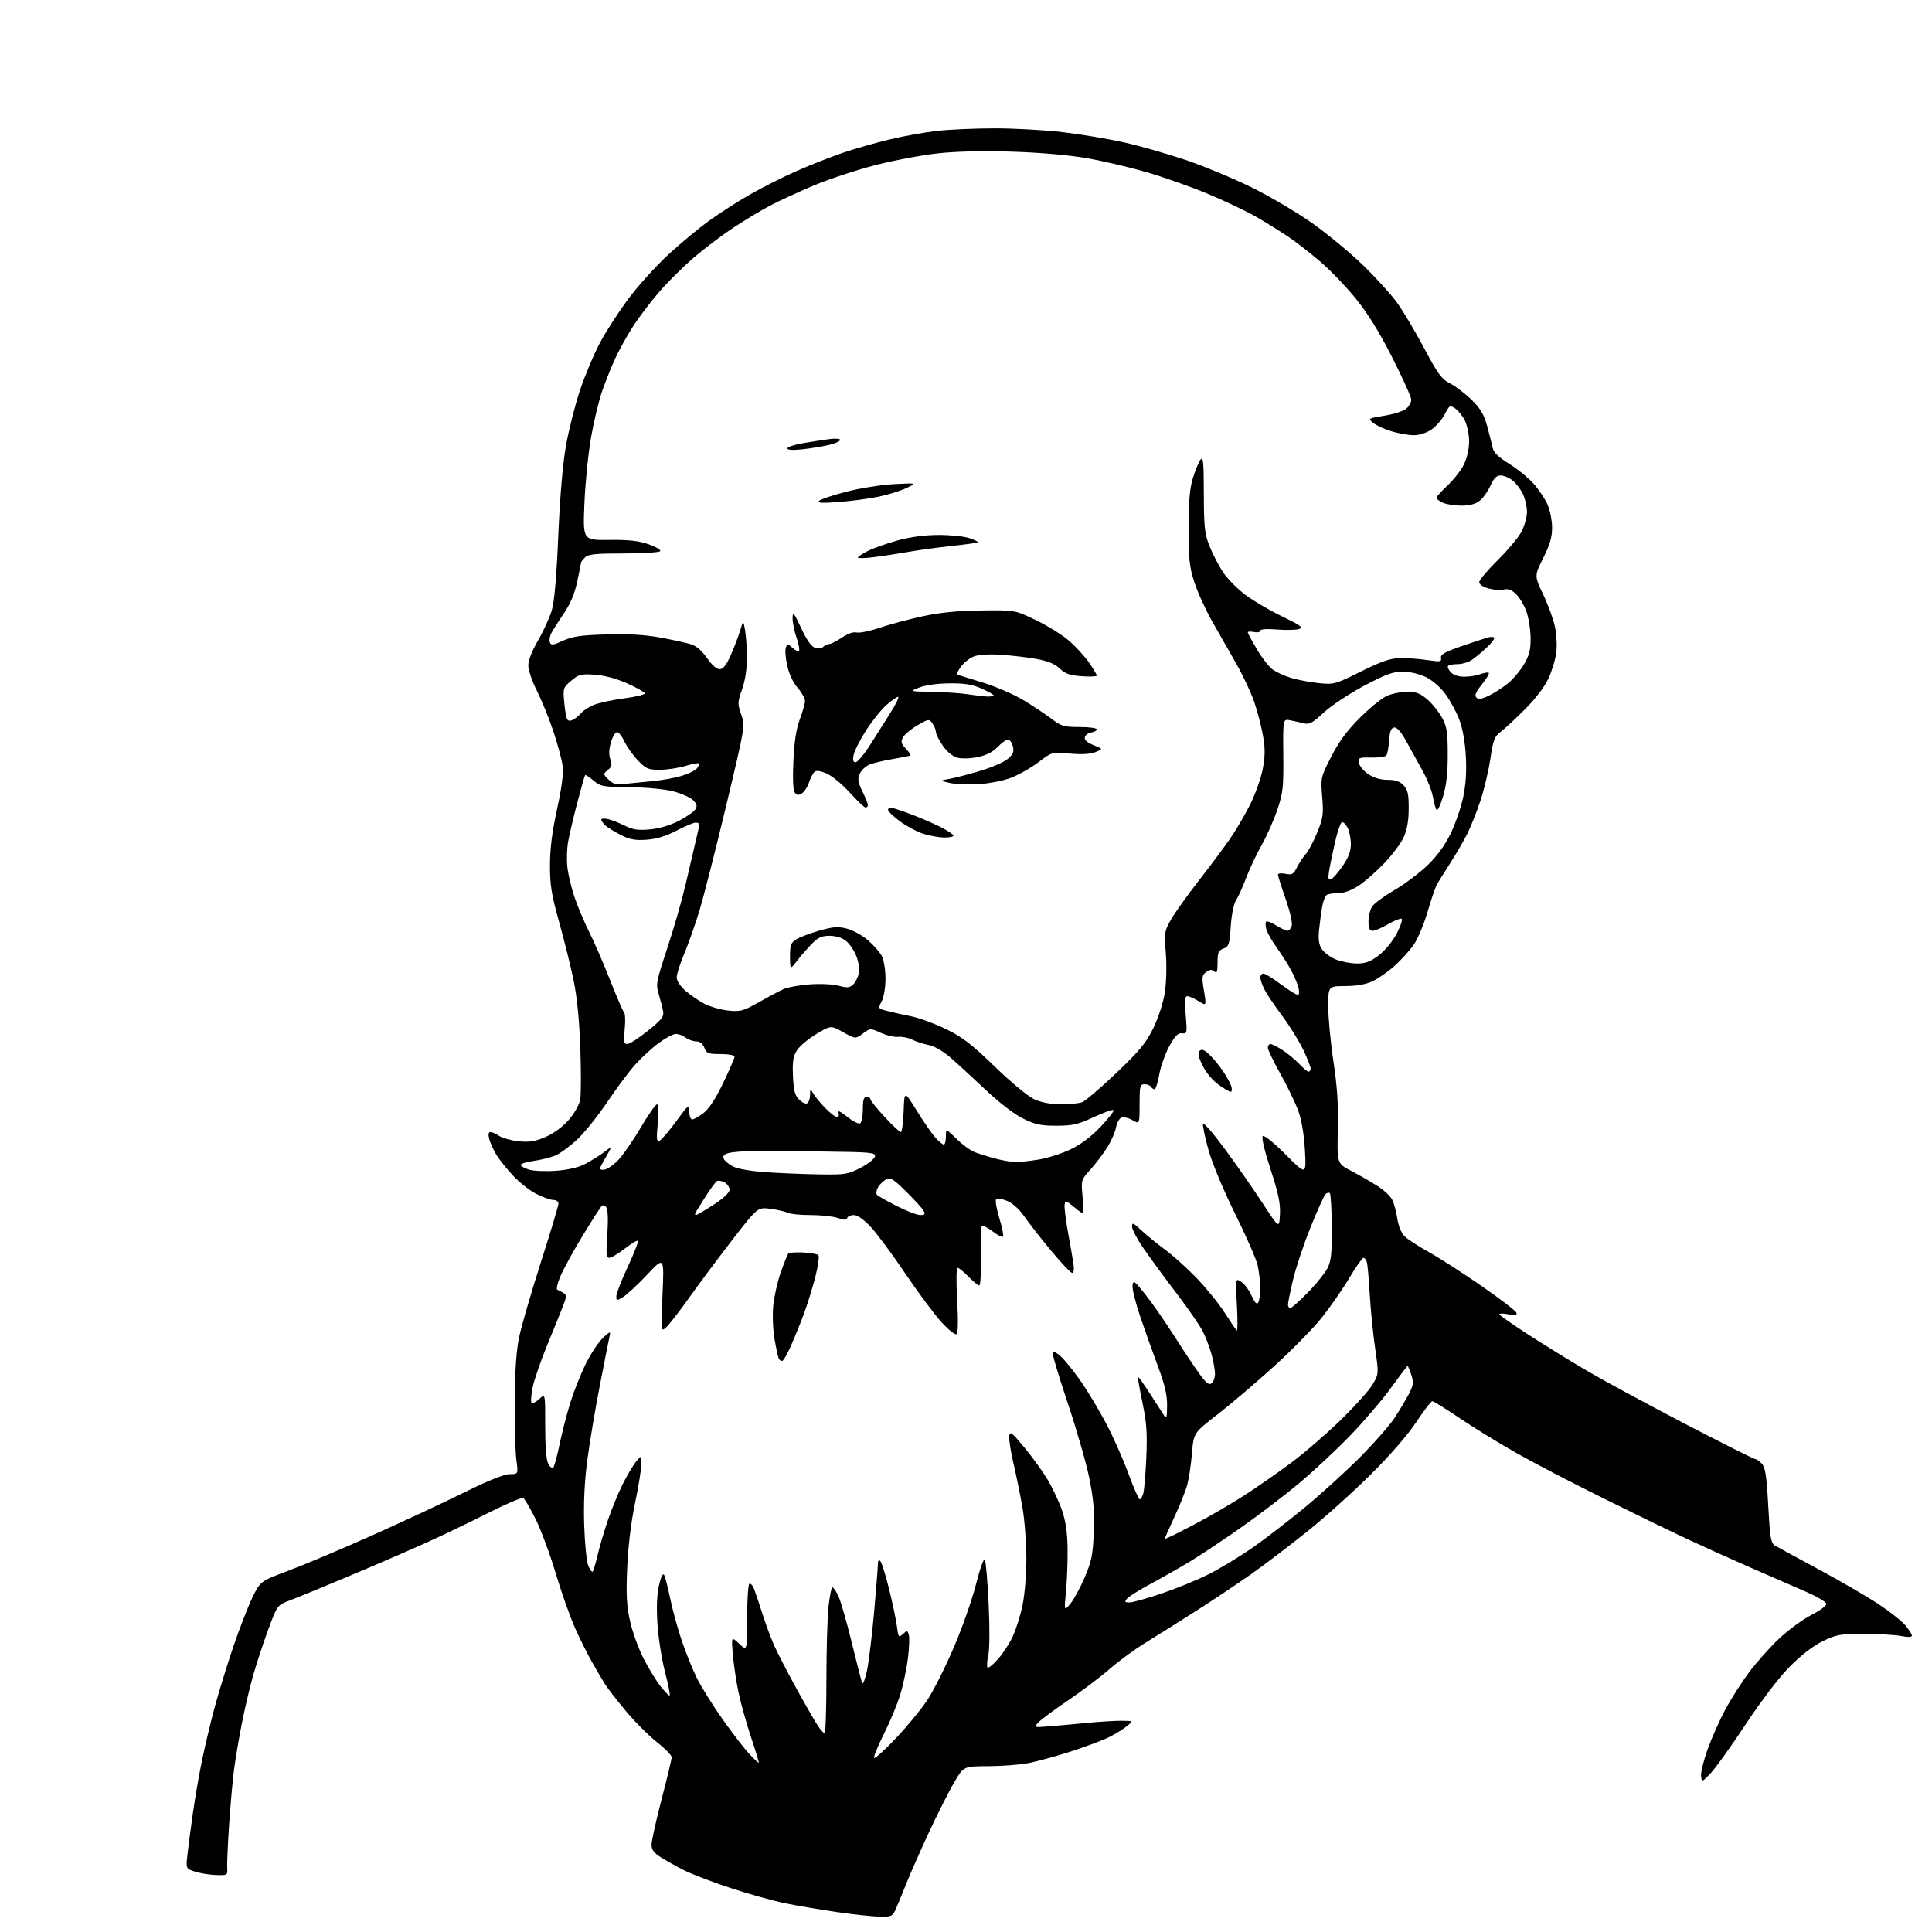 <?xml version="1.0" encoding="UTF-8" standalone="no"?>
<svg 
  version="1.1" 
  xmlns="http://www.w3.org/2000/svg" 
  xmlns:xlink="http://www.w3.org/1999/xlink" 
  xmlns:svg="http://www.w3.org/2000/svg"
  xmlns:rdf="http://www.w3.org/1999/02/22-rdf-syntax-ns#"
  xmlns:cc="http://creativecommons.org/ns#"
  xmlns:dc="http://purl.org/dc/elements/1.1/"
  viewBox="0 0 768 768"
  width="768"
  height="768"
>
<style>svg {background-color: white; }</style>"
<path stroke="none" fill="black" fill-rule="evenodd" d="M349.59,761.90C346.79,761.84 339.10,761.01 332.50,760.05C325.90,759.08 316.69,757.52 312.02,756.57C307.36,755.62 297.67,752.91 290.49,750.55C283.31,748.19 274.98,745.01 271.98,743.49C268.98,741.97 264.83,739.66 262.76,738.35C259.90,736.55 259.00,735.32 259.00,733.24C259.01,731.73 260.81,723.62 263.00,715.21C265.20,706.80 267.00,699.29 267.00,698.52C267.00,697.76 264.34,695.04 261.09,692.49C257.85,689.94 252.31,684.40 248.80,680.18C245.28,675.95 241.56,671.15 240.51,669.50C239.47,667.85 237.16,663.92 235.37,660.77C233.59,657.61 230.55,651.54 228.63,647.27C226.70,642.99 223.24,633.20 220.93,625.50C218.63,617.80 215.01,608.05 212.90,603.83C210.78,599.60 208.59,595.86 208.02,595.51C207.45,595.16 201.25,597.78 194.24,601.33C187.23,604.88 176.32,610.13 170.00,613.00C163.68,615.86 149.95,621.81 139.50,626.21C129.05,630.61 118.19,635.07 115.36,636.13C110.23,638.06 110.23,638.06 106.63,647.78C104.66,653.13 101.95,661.33 100.63,666.00C99.30,670.67 97.29,679.23 96.16,685.00C95.02,690.77 93.64,698.88 93.09,703.00C92.53,707.12 91.64,717.02 91.10,725.00C90.56,732.98 90.21,740.85 90.31,742.50C90.50,745.46 90.43,745.50 85.79,745.34C83.20,745.25 79.46,744.65 77.48,743.99C73.88,742.81 73.88,742.81 74.52,737.15C74.88,734.04 75.83,726.77 76.64,721.00C77.45,715.23 79.03,706.00 80.15,700.50C81.27,695.00 83.50,685.55 85.11,679.50C86.72,673.45 90.10,662.42 92.61,655.00C95.12,647.58 98.60,638.59 100.34,635.02C103.50,628.55 103.50,628.55 114.80,624.32C121.01,621.99 135.84,615.74 147.74,610.43C159.64,605.11 176.10,597.44 184.30,593.38C194.00,588.58 200.41,586.00 202.62,586.00C206.02,586.00 206.02,586.00 205.26,580.25C204.84,577.09 204.55,566.62 204.61,557.00C204.68,545.24 205.24,536.94 206.32,531.70C207.20,527.41 211.09,514.00 214.96,501.91C218.83,489.82 222.00,479.27 222.00,478.46C222.00,477.66 221.09,477.00 219.97,477.00C218.85,477.00 215.80,475.92 213.20,474.60C210.59,473.28 206.43,470.02 203.95,467.35C201.47,464.68 198.47,460.93 197.30,459.00C196.12,457.07 194.85,454.26 194.47,452.75C194.02,450.95 194.18,450.00 194.93,450.00C195.56,450.00 197.14,450.70 198.46,451.56C199.77,452.42 203.26,453.38 206.21,453.68C210.43,454.12 212.70,453.75 216.83,451.98C220.01,450.61 223.63,447.96 226.01,445.25C228.26,442.69 230.24,439.24 230.62,437.20C230.99,435.24 231.02,425.96 230.68,416.57C230.28,405.30 229.36,396.10 227.98,389.50C226.83,384.00 224.26,373.65 222.25,366.50C219.23,355.69 218.61,351.90 218.62,344.00C218.63,337.35 219.47,330.63 221.44,321.63C223.38,312.70 224.05,307.39 223.63,304.30C223.29,301.85 221.64,295.72 219.96,290.67C218.28,285.63 215.35,278.43 213.45,274.67C211.55,270.91 210.00,266.35 210.00,264.53C210.00,262.50 211.49,258.67 213.86,254.61C215.99,250.98 218.43,245.64 219.30,242.75C220.37,239.17 221.21,229.69 221.92,213.00C222.60,197.27 223.69,184.42 224.99,177.11C226.10,170.84 228.61,160.94 230.56,155.11C232.51,149.27 236.09,140.77 238.52,136.20C240.94,131.64 246.12,123.66 250.02,118.48C253.91,113.29 261.07,105.41 265.93,100.96C270.78,96.51 278.07,90.48 282.13,87.56C286.18,84.64 293.47,79.98 298.33,77.20C303.18,74.42 311.51,70.24 316.83,67.91C322.15,65.57 330.32,62.36 335.00,60.76C339.68,59.17 348.00,56.78 353.50,55.46C359.00,54.13 367.55,52.59 372.50,52.03C377.45,51.47 387.80,51.02 395.50,51.02C403.20,51.02 415.35,51.70 422.50,52.54C429.65,53.38 440.59,55.21 446.82,56.60C453.04,57.99 464.07,61.14 471.32,63.59C478.57,66.05 490.42,70.97 497.65,74.54C504.88,78.11 515.68,84.49 521.65,88.72C527.62,92.94 536.61,100.37 541.63,105.23C546.65,110.08 552.72,116.73 555.13,120.01C557.53,123.28 562.42,131.47 566.00,138.19C571.66,148.84 573.02,150.69 576.50,152.46C578.70,153.58 582.55,156.53 585.05,159.00C588.59,162.51 589.95,164.82 591.20,169.50C592.09,172.80 593.07,176.67 593.38,178.10C593.78,179.89 595.77,181.81 599.84,184.32C603.08,186.32 607.41,189.81 609.46,192.09C611.52,194.36 614.04,198.09 615.08,200.36C616.11,202.65 616.97,206.79 616.98,209.62C616.99,213.50 616.15,216.43 613.46,221.81C609.92,228.89 609.92,228.89 613.44,236.31C615.38,240.39 617.48,246.12 618.10,249.03C618.73,251.95 618.98,256.55 618.66,259.25C618.34,261.95 616.96,266.60 615.59,269.59C614.06,272.93 610.48,277.65 606.30,281.84C602.56,285.60 598.20,289.64 596.62,290.83C594.07,292.74 593.58,294.02 592.42,301.75C591.70,306.56 589.91,314.10 588.43,318.50C586.95,322.90 584.62,328.75 583.24,331.50C581.87,334.25 578.82,339.48 576.48,343.12C574.13,346.75 571.70,350.69 571.08,351.85C570.45,353.02 568.82,357.86 567.44,362.60C566.07,367.34 563.62,373.15 562.00,375.50C560.38,377.86 556.90,381.69 554.28,384.03C551.65,386.36 547.70,389.10 545.50,390.11C542.89,391.32 539.16,391.96 534.75,391.98C528.00,392.00 528.00,392.00 528.01,400.25C528.01,404.79 528.94,414.57 530.07,422.00C531.58,431.93 532.05,439.07 531.81,449.00C531.50,462.50 531.50,462.50 537.00,465.38C540.02,466.96 544.66,469.61 547.29,471.26C549.93,472.91 552.68,475.44 553.41,476.88C554.14,478.32 555.06,481.69 555.45,484.38C555.88,487.31 557.02,490.11 558.33,491.42C559.52,492.61 563.88,495.45 568.00,497.73C572.12,500.01 581.54,506.06 588.93,511.19C596.32,516.31 602.56,521.09 602.79,521.82C603.11,522.82 602.35,522.97 599.61,522.45C597.62,522.08 596.00,522.06 596.00,522.42C596.00,522.77 601.06,526.34 607.25,530.35C613.44,534.36 623.90,540.82 630.50,544.71C637.10,548.59 654.71,558.12 669.63,565.89C684.55,573.65 697.19,580.00 697.72,580.00C698.26,580.00 699.46,580.85 700.40,581.89C701.75,583.38 702.27,586.81 702.90,598.51C703.60,611.33 703.94,613.40 705.57,614.38C706.60,614.99 714.43,619.26 722.97,623.85C731.51,628.44 742.18,634.64 746.67,637.61C751.16,640.59 756.00,644.40 757.42,646.09C758.84,647.77 760.00,649.61 760.00,650.16C760.00,650.82 758.50,650.88 755.75,650.34C753.41,649.88 746.77,649.50 741.00,649.50C731.40,649.50 729.98,649.75 724.50,652.44C720.68,654.32 715.92,658.00 711.41,662.56C707.13,666.90 700.18,676.01 693.82,685.62C688.05,694.35 681.79,703.08 679.92,705.00C676.51,708.50 676.51,708.50 676.21,705.92C676.04,704.50 677.26,699.61 678.92,695.07C680.57,690.52 683.73,683.48 685.92,679.41C688.11,675.35 692.33,668.75 695.29,664.76C698.25,660.77 703.69,654.68 707.38,651.24C711.07,647.80 716.77,643.63 720.05,641.98C723.32,640.32 726.00,638.36 726.00,637.60C726.00,636.85 722.32,634.64 717.75,632.67C713.21,630.70 703.42,626.44 696.00,623.20C688.58,619.96 677.33,614.89 671.00,611.93C664.67,608.98 649.69,601.71 637.71,595.77C625.72,589.84 610.20,581.77 603.21,577.83C596.22,573.90 585.95,567.60 580.39,563.84C574.83,560.08 569.88,557.00 569.38,557.00C568.88,557.00 566.03,560.71 563.03,565.25C559.72,570.27 552.68,578.39 545.03,586.00C538.11,592.88 526.83,603.02 519.96,608.54C513.08,614.07 502.97,621.76 497.48,625.65C491.99,629.53 481.88,636.29 475.00,640.66C468.12,645.04 459.12,650.69 455.00,653.23C450.88,655.77 444.57,660.41 441.00,663.53C437.43,666.66 430.00,672.26 424.50,675.98C419.00,679.70 413.70,683.63 412.73,684.73C410.98,686.68 411.03,686.71 416.23,686.31C419.13,686.09 425.91,685.48 431.29,684.96C436.67,684.43 443.20,684.01 445.79,684.03C450.50,684.07 450.50,684.07 448.01,686.14C446.64,687.28 443.49,689.23 441.01,690.48C438.53,691.73 431.55,694.35 425.50,696.30C419.45,698.24 411.72,700.34 408.32,700.95C404.91,701.56 397.83,702.08 392.58,702.09C383.02,702.12 383.02,702.12 379.14,708.81C377.01,712.49 372.54,721.35 369.21,728.50C365.89,735.65 361.82,744.88 360.18,749.00C358.54,753.12 356.63,757.74 355.94,759.25C354.79,761.75 354.21,761.99 349.59,761.90zM301.62,700.72C301.75,700.58 300.36,695.98 298.52,690.48C296.68,684.99 294.43,676.90 293.52,672.50C292.61,668.10 291.61,661.35 291.30,657.50C290.73,650.50 290.73,650.50 293.87,653.44C297.00,656.37 297.00,656.37 297.00,643.25C297.00,636.03 297.40,629.87 297.88,629.57C298.37,629.27 299.24,630.26 299.81,631.76C300.38,633.27 301.85,637.65 303.07,641.50C304.29,645.35 306.36,650.94 307.66,653.91C308.97,656.89 313.04,664.77 316.70,671.41C320.37,678.06 324.22,684.74 325.26,686.25C326.29,687.76 327.44,689.00 327.82,689.00C328.19,689.00 328.50,679.44 328.51,667.75C328.51,656.06 328.89,643.01 329.34,638.75C329.80,634.49 330.50,631.00 330.90,631.00C331.30,631.00 332.36,632.53 333.25,634.40C334.14,636.27 336.51,644.48 338.51,652.65C340.51,660.82 342.40,668.17 342.71,669.00C343.02,669.83 343.88,667.66 344.62,664.20C345.36,660.73 346.64,650.15 347.48,640.70C348.31,631.24 348.99,622.62 348.99,621.55C349.00,620.32 349.35,619.95 349.95,620.55C350.47,621.07 352.01,626.00 353.38,631.50C354.75,637.00 356.16,643.68 356.51,646.34C357.11,650.92 357.24,651.09 358.95,649.55C360.62,648.03 360.78,648.06 361.28,649.96C361.57,651.08 361.41,655.26 360.91,659.25C360.42,663.24 359.07,669.63 357.92,673.45C356.77,677.27 353.81,684.40 351.35,689.30C348.89,694.20 347.15,698.49 347.49,698.83C347.83,699.17 351.73,695.63 356.14,690.97C360.56,686.31 366.15,679.54 368.56,675.91C370.96,672.29 375.68,662.95 379.04,655.14C382.40,647.34 386.41,635.96 387.95,629.87C389.51,623.67 391.07,619.30 391.48,619.97C391.89,620.63 392.57,628.56 393.00,637.59C393.46,647.20 393.40,655.72 392.86,658.14C392.35,660.41 392.22,662.54 392.57,662.88C392.91,663.22 394.79,661.70 396.73,659.50C398.67,657.30 401.31,653.25 402.59,650.49C403.88,647.74 405.62,642.19 406.46,638.18C407.32,634.08 408.00,625.90 408.00,619.57C408.00,613.35 407.31,604.27 406.46,599.38C405.61,594.50 404.01,586.58 402.89,581.79C401.77,577.00 401.00,572.05 401.18,570.79C401.46,568.80 402.25,569.41 407.25,575.44C410.41,579.26 414.58,585.05 416.53,588.31C418.47,591.58 421.01,597.00 422.16,600.37C423.62,604.64 424.30,609.23 424.38,615.50C424.45,620.45 424.16,628.10 423.75,632.50C422.99,640.50 422.99,640.50 425.50,637.50C426.87,635.85 429.44,631.12 431.19,627.00C433.94,620.54 434.44,618.04 434.80,608.95C435.11,600.78 434.71,595.95 433.00,587.51C431.79,581.52 427.86,567.91 424.28,557.26C420.70,546.61 418.05,537.62 418.39,537.27C418.74,536.93 420.37,537.94 422.02,539.52C423.68,541.10 427.22,545.57 429.90,549.45C432.57,553.33 437.02,560.77 439.78,566.00C442.54,571.23 446.49,580.11 448.55,585.75C450.62,591.39 452.64,596.00 453.04,596.00C453.44,596.00 454.08,594.99 454.45,593.75C454.83,592.51 455.38,586.10 455.67,579.50C456.10,569.76 455.81,565.62 454.14,557.55C453.00,552.07 452.20,547.47 452.35,547.32C452.50,547.17 454.62,550.12 457.06,553.88C459.50,557.64 462.04,561.56 462.69,562.61C463.70,564.21 463.89,563.61 463.94,558.79C463.98,554.57 463.05,550.52 460.35,543.29C458.35,537.91 455.18,529.02 453.31,523.54C451.44,518.06 450.04,512.44 450.20,511.04C450.48,508.71 450.91,509.02 455.50,514.84C458.25,518.33 463.43,525.79 467.00,531.42C470.57,537.05 475.04,543.75 476.93,546.31C479.58,549.91 480.65,550.71 481.68,549.85C482.40,549.25 482.99,547.57 482.99,546.13C482.98,544.68 482.38,541.25 481.64,538.50C480.91,535.75 479.32,531.57 478.11,529.21C476.91,526.85 472.24,520.10 467.75,514.21C463.26,508.32 457.43,500.38 454.80,496.57C452.16,492.76 450.00,488.73 450.00,487.62C450.00,485.85 450.47,486.04 453.75,489.11C455.81,491.04 460.02,494.47 463.11,496.74C466.19,499.00 471.80,504.04 475.57,507.93C479.35,511.83 484.36,518.01 486.72,521.68C489.08,525.34 491.30,528.60 491.64,528.92C491.99,529.24 492.01,524.67 491.69,518.76C491.11,508.03 491.11,508.03 493.41,509.54C494.68,510.37 496.53,512.85 497.53,515.06C498.79,517.86 499.58,518.68 500.15,517.79C500.60,517.08 500.97,514.48 500.96,512.00C500.96,509.52 500.50,505.48 499.94,503.00C499.38,500.52 495.35,491.30 490.98,482.50C486.40,473.26 481.94,462.60 480.43,457.27C479.00,452.19 478.01,447.47 478.24,446.78C478.47,446.09 482.45,450.69 487.09,457.01C491.73,463.33 498.45,472.97 502.01,478.44C508.50,488.38 508.50,488.38 508.80,482.78C509.03,478.41 508.22,474.50 505.08,464.86C502.69,457.55 501.42,452.18 501.96,451.64C502.49,451.11 506.19,454.07 511.07,458.95C519.27,467.15 519.27,467.15 518.74,457.33C518.40,451.18 517.43,445.33 516.14,441.71C515.01,438.52 511.81,431.89 509.04,426.97C506.27,422.06 504.00,417.35 504.00,416.52C504.00,415.68 504.46,415.00 505.02,415.00C505.58,415.00 507.72,416.07 509.77,417.39C511.82,418.70 514.82,421.17 516.44,422.89C518.05,424.60 519.74,426.00 520.19,426.00C520.63,426.00 521.00,425.44 521.00,424.75C521.00,424.06 519.68,420.72 518.07,417.32C516.46,413.92 512.69,407.84 509.69,403.82C506.69,399.79 503.50,395.06 502.62,393.30C501.73,391.54 501.00,389.40 501.00,388.55C501.00,387.70 501.56,387.00 502.25,387.01C502.94,387.02 506.16,389.02 509.42,391.46C512.67,393.91 515.68,395.70 516.10,395.44C516.51,395.18 516.50,393.73 516.06,392.21C515.62,390.69 514.30,387.66 513.12,385.47C511.94,383.29 509.40,379.30 507.47,376.62C505.55,373.94 503.70,370.66 503.37,369.33C503.03,368.00 503.02,366.65 503.33,366.34C503.64,366.03 505.43,366.72 507.32,367.89C509.20,369.05 511.22,370.00 511.80,370.00C512.39,370.00 513.14,369.12 513.49,368.04C513.84,366.94 512.78,362.28 511.05,357.33C509.37,352.52 508.00,348.16 508.00,347.66C508.00,347.16 509.34,347.02 510.99,347.35C513.61,347.87 514.18,347.55 515.61,344.72C516.50,342.95 518.08,340.58 519.11,339.45C520.14,338.32 522.16,334.49 523.61,330.95C525.95,325.20 526.16,323.66 525.60,316.78C524.97,309.15 525.00,308.97 529.19,300.78C532.19,294.90 535.46,290.45 540.46,285.45C544.33,281.57 549.14,277.63 551.15,276.70C553.16,275.76 556.86,275.00 559.37,275.00C563.06,275.00 564.61,275.60 567.52,278.16C569.50,279.89 572.10,283.15 573.30,285.41C575.15,288.87 575.49,291.12 575.50,300.00C575.50,307.53 574.95,312.29 573.57,316.81C572.42,320.58 571.37,322.59 570.95,321.81C570.57,321.09 569.94,318.70 569.55,316.50C569.16,314.30 567.37,309.80 565.56,306.50C563.76,303.20 560.83,297.89 559.04,294.70C556.84,290.76 555.26,288.99 554.15,289.21C552.93,289.44 552.42,290.83 552.19,294.51C552.02,297.25 551.49,299.90 551.01,300.38C550.53,300.87 547.82,301.21 545.00,301.15C540.25,301.04 539.89,301.20 540.18,303.23C540.36,304.44 542.03,306.46 543.90,307.72C546.13,309.22 548.78,310.00 551.61,310.00C554.76,310.00 556.47,310.59 557.96,312.19C559.62,313.97 560.00,315.69 559.98,321.44C559.96,326.26 559.34,329.86 558.01,332.79C556.94,335.15 553.49,339.78 550.36,343.06C547.23,346.35 542.64,350.38 540.16,352.02C537.29,353.92 534.36,355.01 532.08,355.02C530.11,355.02 528.00,355.36 527.38,355.77C526.76,356.17 525.95,358.30 525.57,360.50C525.19,362.70 524.64,366.82 524.35,369.65C523.97,373.45 524.26,375.47 525.47,377.32C526.38,378.70 528.90,380.54 531.08,381.42C533.26,382.29 537.02,383.00 539.44,383.00C542.87,383.00 544.79,382.28 548.13,379.73C550.62,377.83 553.61,374.18 555.27,371.00C556.84,367.99 557.67,365.39 557.11,365.20C556.55,365.02 554.12,366.02 551.71,367.43C549.30,368.84 546.58,370.00 545.66,370.00C544.41,370.00 544.00,369.08 544.00,366.22C544.00,364.14 544.69,361.45 545.54,360.24C546.39,359.03 550.33,356.15 554.29,353.84C558.26,351.53 564.11,347.16 567.29,344.13C571.13,340.47 574.25,336.25 576.55,331.56C578.46,327.68 580.74,321.12 581.61,317.00C582.70,311.85 583.04,306.68 582.69,300.50C582.37,294.88 581.39,289.44 580.07,286.00C578.92,282.98 576.44,278.42 574.57,275.88C572.56,273.15 569.37,270.39 566.77,269.13C564.16,267.87 560.42,267.00 557.58,267.00C553.69,267.00 550.82,268.05 542.15,272.66C536.29,275.78 529.12,280.55 526.21,283.26C521.81,287.36 520.48,288.09 518.34,287.55C516.92,287.19 514.47,286.64 512.88,286.33C509.99,285.75 509.99,285.75 510.13,300.12C510.25,313.10 510.02,315.23 507.72,322.00C506.32,326.12 503.52,332.43 501.49,336.00C499.47,339.57 496.71,345.43 495.36,349.00C494.01,352.57 492.20,356.57 491.35,357.87C490.44,359.26 489.57,363.55 489.25,368.20C488.76,375.40 488.48,376.25 486.35,377.06C484.35,377.82 484.00,378.64 484.00,382.60C484.00,386.35 483.74,387.03 482.67,386.14C481.68,385.32 480.85,385.39 479.46,386.41C477.77,387.64 477.68,388.39 478.59,393.84C479.59,399.91 479.59,399.91 476.43,397.95C474.69,396.88 472.69,396.00 471.99,396.00C471.00,396.00 470.85,397.74 471.34,403.49C471.95,410.68 471.89,410.96 469.87,410.74C468.25,410.55 467.08,411.75 464.80,415.92C463.17,418.91 461.38,423.97 460.81,427.17C460.25,430.38 459.41,433.00 458.95,433.00C458.49,433.00 457.84,432.55 457.50,432.00C457.16,431.45 456.01,431.00 454.94,431.00C453.18,431.00 453.00,431.75 453.00,438.95C453.00,446.91 453.00,446.91 450.17,445.28C448.61,444.39 446.64,443.92 445.79,444.25C444.95,444.57 443.97,446.37 443.61,448.24C443.26,450.12 441.67,453.71 440.07,456.23C438.47,458.75 435.49,462.67 433.44,464.94C429.72,469.05 429.72,469.05 430.37,476.11C431.03,483.17 431.03,483.17 427.26,480.06C423.87,477.25 423.47,477.13 423.20,478.85C423.03,479.91 423.62,484.76 424.51,489.63C425.40,494.51 426.38,500.19 426.69,502.25C427.05,504.57 426.86,506.00 426.21,506.00C425.63,506.00 421.86,502.03 417.83,497.18C413.80,492.33 409.03,486.23 407.23,483.62C405.22,480.71 402.57,478.30 400.35,477.37C398.36,476.54 396.39,476.23 395.97,476.68C395.56,477.13 396.13,480.54 397.26,484.26C398.39,487.98 399.04,491.29 398.72,491.61C398.40,491.94 396.51,490.97 394.54,489.46C392.56,487.95 390.66,487.01 390.30,487.37C389.95,487.72 389.77,493.18 389.90,499.51C390.04,505.83 389.75,511.00 389.27,511.00C388.79,511.00 386.87,509.43 385.00,507.50C383.13,505.57 381.20,504.00 380.69,504.00C380.15,504.00 380.07,509.23 380.49,516.88C380.96,525.21 380.85,529.97 380.20,530.37C379.65,530.72 376.95,528.53 374.19,525.52C371.44,522.51 365.00,513.85 359.89,506.27C354.78,498.70 348.60,490.36 346.16,487.75C343.38,484.77 340.88,483.00 339.45,483.00C338.19,483.00 336.99,483.52 336.78,484.17C336.48,485.05 335.59,485.05 333.05,484.17C331.21,483.52 326.36,483.00 322.29,483.00C318.21,483.00 314.11,482.60 313.18,482.12C312.26,481.63 309.19,480.92 306.36,480.54C301.21,479.84 301.21,479.84 291.27,492.67C285.79,499.73 278.08,510.06 274.12,515.63C270.17,521.20 265.98,526.60 264.82,527.63C262.71,529.50 262.71,529.50 263.36,514.50C264.02,499.50 264.02,499.50 257.26,506.68C253.54,510.63 249.26,514.62 247.75,515.54C245.11,517.16 245.00,517.15 245.00,515.26C245.00,514.18 247.05,508.90 249.56,503.54C252.07,498.17 253.87,493.54 253.58,493.24C253.28,492.95 250.93,494.35 248.35,496.35C245.78,498.36 243.02,500.00 242.22,500.00C241.00,500.00 240.87,498.47 241.41,490.75C241.80,485.19 241.66,480.90 241.07,480.01C240.42,479.02 239.75,478.85 239.09,479.51C238.55,480.05 235.16,485.35 231.57,491.27C227.98,497.20 224.04,504.37 222.82,507.21C221.60,510.04 221.02,512.52 221.55,512.70C222.07,512.88 223.17,513.45 223.98,513.97C225.29,514.79 225.26,515.43 223.80,519.20C222.89,521.57 220.07,528.52 217.54,534.65C215.01,540.79 212.41,548.31 211.77,551.37C211.13,554.43 210.92,557.25 211.30,557.64C211.69,558.02 213.08,557.34 214.38,556.11C216.75,553.88 216.75,553.88 216.72,566.72C216.71,575.11 217.13,580.37 217.94,581.89C218.63,583.17 219.53,583.83 219.95,583.36C220.36,582.89 221.50,578.67 222.47,574.00C223.44,569.33 225.36,561.90 226.73,557.50C228.10,553.10 230.83,546.25 232.78,542.28C234.74,538.31 237.81,533.64 239.61,531.89C242.09,529.49 242.78,529.18 242.43,530.61C242.18,531.65 240.45,540.38 238.58,550.00C236.70,559.62 234.41,573.23 233.49,580.23C232.35,588.83 231.94,597.26 232.22,606.23C232.45,613.53 233.18,620.80 233.85,622.39C234.51,623.98 235.30,625.04 235.59,624.74C235.89,624.45 236.75,621.57 237.51,618.35C238.26,615.13 240.09,608.90 241.57,604.50C243.05,600.10 245.72,593.58 247.52,590.00C249.31,586.42 251.71,582.38 252.85,581.00C254.93,578.50 254.93,578.50 254.94,582.00C254.95,583.92 253.82,590.90 252.44,597.50C250.86,605.03 249.70,614.57 249.32,623.10C248.85,633.98 249.08,638.25 250.46,644.48C251.42,648.77 253.87,655.51 255.92,659.46C257.96,663.42 260.96,668.31 262.57,670.33C264.18,672.35 265.79,674.00 266.15,674.00C266.50,674.00 265.71,669.84 264.38,664.75C263.05,659.66 261.69,650.96 261.34,645.42C260.92,638.65 261.14,633.60 261.99,630.03C262.82,626.59 263.53,625.21 264.02,626.11C264.44,626.88 265.50,631.03 266.39,635.35C267.27,639.66 269.33,647.19 270.97,652.07C272.61,656.95 275.36,663.77 277.09,667.22C278.82,670.68 283.41,678.00 287.29,683.50C291.17,689.00 295.93,695.18 297.86,697.23C299.79,699.28 301.48,700.85 301.62,700.72zM448.99,637.00C450.21,637.00 455.96,635.40 461.76,633.44C467.56,631.48 475.95,628.05 480.40,625.82C484.86,623.59 492.74,618.81 497.93,615.21C503.11,611.60 512.73,604.18 519.31,598.70C525.88,593.23 535.66,584.30 541.05,578.86C546.43,573.41 552.40,566.60 554.30,563.73C556.21,560.85 558.76,556.60 559.97,554.28C561.89,550.60 562.02,549.60 561.01,546.53C560.37,544.59 559.71,543.00 559.54,543.00C559.37,543.00 556.38,546.94 552.90,551.75C549.42,556.56 542.05,565.16 536.53,570.86C531.02,576.56 521.77,585.15 516.00,589.96C510.23,594.76 499.95,602.58 493.16,607.33C486.38,612.08 477.60,617.94 473.66,620.34C469.72,622.75 462.63,626.80 457.89,629.34C453.16,631.87 448.72,634.63 448.02,635.47C446.95,636.76 447.10,637.00 448.99,637.00zM474.25,606.25C480.44,603.00 489.55,597.73 494.50,594.53C499.45,591.34 507.77,585.55 513.00,581.68C518.23,577.80 527.16,570.10 532.85,564.57C538.55,559.03 544.31,552.62 545.65,550.32C548.10,546.15 548.10,546.15 546.62,535.82C545.80,530.15 544.84,520.55 544.49,514.50C544.14,508.45 543.63,502.71 543.36,501.75C543.09,500.79 542.48,500.00 542.00,500.00C541.53,500.00 538.97,503.65 536.32,508.10C533.67,512.56 528.74,519.65 525.37,523.87C521.99,528.08 513.44,536.79 506.37,543.21C499.29,549.63 489.23,558.20 484.00,562.24C474.50,569.60 474.50,569.60 473.83,577.66C473.46,582.09 472.63,587.69 471.99,590.10C471.35,592.52 469.06,598.27 466.91,602.89C464.76,607.50 463.00,611.48 463.00,611.72C463.00,611.97 468.06,609.51 474.25,606.25zM310.92,541.00C310.48,541.00 309.90,540.64 309.62,540.20C309.35,539.76 308.59,536.31 307.93,532.55C307.26,528.68 307.01,522.82 307.37,519.10C307.71,515.47 309.07,509.44 310.38,505.70C311.70,501.96 313.06,498.61 313.41,498.26C313.76,497.91 316.40,497.74 319.27,497.88C322.15,498.03 324.86,498.50 325.31,498.93C325.75,499.36 325.20,503.29 324.09,507.66C322.97,512.03 320.89,518.74 319.46,522.56C318.03,526.38 315.70,532.09 314.29,535.25C312.88,538.41 311.36,541.00 310.92,541.00zM512.92,520.00C513.42,520.00 516.57,517.19 519.91,513.77C523.26,510.34 526.78,505.95 527.75,504.02C529.16,501.18 529.48,498.03 529.41,487.74C529.35,480.72 529.01,474.68 528.64,474.31C528.27,473.94 527.49,474.11 526.90,474.70C526.32,475.28 523.64,481.24 520.94,487.94C518.25,494.64 515.14,503.95 514.02,508.64C512.91,513.32 512.00,517.80 512.00,518.58C512.00,519.36 512.41,520.00 512.92,520.00zM276.62,483.00C277.03,483.00 280.20,481.15 283.68,478.88C287.67,476.28 290.00,474.08 290.00,472.92C290.00,471.90 289.09,470.58 287.98,469.99C286.87,469.39 285.51,469.18 284.97,469.52C284.42,469.86 282.49,472.47 280.68,475.32C278.87,478.17 277.05,481.06 276.63,481.75C276.22,482.44 276.21,483.00 276.62,483.00zM365.79,483.00C367.66,483.00 367.90,482.69 367.11,481.25C366.58,480.29 363.47,476.87 360.19,473.65C354.93,468.48 354.00,467.93 352.14,468.92C350.99,469.54 349.54,470.98 348.93,472.13C348.32,473.28 348.19,474.58 348.66,475.03C349.12,475.48 352.65,477.45 356.50,479.42C360.35,481.38 364.53,482.99 365.79,483.00zM326.14,466.85C336.00,466.99 337.16,466.80 342.13,464.20C345.08,462.66 347.64,460.63 347.82,459.70C348.12,458.15 346.33,457.98 327.82,457.75C316.65,457.61 304.12,457.52 300.00,457.55C295.88,457.58 291.28,457.92 289.79,458.31C287.90,458.80 287.25,459.49 287.66,460.55C287.98,461.39 289.65,462.80 291.37,463.69C293.29,464.68 298.53,465.57 305.00,466.00C310.77,466.38 320.29,466.77 326.14,466.85zM220.90,465.41C225.53,465.09 229.83,464.11 232.40,462.80C234.65,461.65 238.06,459.54 239.97,458.11C243.44,455.50 243.44,455.50 240.68,460.25C238.06,464.76 238.02,465.00 239.92,465.00C241.03,465.00 243.51,463.42 245.43,461.50C247.36,459.57 251.45,453.72 254.53,448.50C257.60,443.27 260.58,439.00 261.14,439.00C261.82,439.00 261.93,441.58 261.47,446.51C260.89,452.67 261.01,453.93 262.13,453.49C262.88,453.20 265.86,449.74 268.75,445.80C273.81,438.90 274.00,438.76 274.00,441.82C274.00,443.57 274.52,445.00 275.16,445.00C275.79,445.00 277.80,443.86 279.63,442.47C281.84,440.78 284.45,436.80 287.47,430.51C289.96,425.32 292.00,420.60 292.00,420.04C292.00,419.45 289.62,419.00 286.48,419.00C281.50,419.00 280.86,418.75 280.00,416.50C279.38,414.86 278.26,413.99 276.77,413.97C275.52,413.95 273.63,413.28 272.56,412.47C271.49,411.66 269.75,411.00 268.69,411.00C267.63,411.00 264.59,412.60 261.93,414.55C259.27,416.50 255.05,420.37 252.56,423.15C250.06,425.92 245.06,432.61 241.44,438.02C237.81,443.43 232.47,450.10 229.56,452.86C226.65,455.61 222.70,458.52 220.79,459.32C218.87,460.12 214.99,461.09 212.15,461.48C209.32,461.87 207.00,462.58 207.00,463.07C207.00,463.55 208.46,464.39 210.25,464.94C212.04,465.49 216.83,465.70 220.90,465.41zM403.50,461.93C405.15,461.96 409.34,461.52 412.82,460.96C416.29,460.40 421.96,458.60 425.41,456.97C429.56,455.01 433.66,451.94 437.47,447.95C440.64,444.62 442.96,441.63 442.63,441.30C442.30,440.96 438.76,442.22 434.76,444.08C428.55,446.98 426.41,447.48 420.00,447.49C413.75,447.50 411.52,447.02 406.67,444.64C403.14,442.90 397.22,438.35 391.67,433.10C386.63,428.33 380.31,422.55 377.64,420.24C374.74,417.75 371.30,415.78 369.14,415.39C367.14,415.03 364.23,414.09 362.67,413.30C361.11,412.51 358.60,412.00 357.08,412.16C355.56,412.32 352.43,411.60 350.13,410.56C345.95,408.68 345.93,408.68 342.99,410.85C340.05,413.03 340.05,413.03 335.17,410.30C330.29,407.58 330.29,407.58 324.51,411.04C321.33,412.94 317.86,415.85 316.81,417.50C315.28,419.90 314.96,421.94 315.22,427.74C315.47,433.52 315.97,435.41 317.67,437.11C318.84,438.28 320.29,438.94 320.90,438.56C321.50,438.19 322.01,436.67 322.03,435.19C322.06,432.68 322.14,432.64 323.16,434.50C323.77,435.60 325.87,438.19 327.83,440.25C329.80,442.31 331.98,444.00 332.67,444.00C333.45,444.00 333.69,443.35 333.29,442.31C332.88,441.24 334.15,441.83 336.74,443.91C339.00,445.73 341.33,446.91 341.92,446.55C342.52,446.18 343.00,443.66 343.00,440.94C343.00,437.22 343.37,436.00 344.50,436.00C345.32,436.00 346.00,436.42 346.00,436.94C346.00,437.46 348.52,440.61 351.61,443.94C354.69,447.27 357.60,450.00 358.07,450.00C358.54,450.00 359.05,446.29 359.21,441.75C359.50,433.50 359.50,433.50 364.42,441.50C367.13,445.90 370.48,450.74 371.86,452.25C373.24,453.76 374.74,455.00 375.19,455.00C375.63,455.00 376.00,453.56 376.00,451.79C376.00,448.58 376.00,448.58 380.25,452.73C382.59,455.02 385.85,457.39 387.50,458.02C389.15,458.64 392.75,459.77 395.50,460.51C398.25,461.26 401.85,461.89 403.50,461.93zM421.68,438.98C425.09,438.99 428.91,438.60 430.18,438.12C431.46,437.63 437.56,432.42 443.73,426.54C453.06,417.66 455.56,414.62 458.47,408.67C460.51,404.47 462.41,398.61 463.04,394.52C463.65,390.53 463.82,383.83 463.44,378.90C462.79,370.64 462.89,370.05 465.59,365.38C467.14,362.70 472.03,355.85 476.46,350.17C480.88,344.49 486.43,337.06 488.79,333.67C491.15,330.28 494.79,324.09 496.89,319.93C498.99,315.76 501.27,309.36 501.96,305.71C502.93,300.59 502.95,297.56 502.08,292.55C501.46,288.97 499.91,282.96 498.63,279.20C497.36,275.43 494.15,268.56 491.50,263.93C488.86,259.29 484.55,251.75 481.94,247.17C479.33,242.58 476.14,235.61 474.85,231.67C472.82,225.48 472.50,222.52 472.50,210.00C472.50,199.15 472.93,194.12 474.21,190.00C475.14,186.97 476.49,183.70 477.21,182.73C478.29,181.26 478.51,183.49 478.54,196.23C478.58,209.62 478.86,212.19 480.81,217.11C482.03,220.19 484.46,224.86 486.20,227.49C487.95,230.13 492.05,234.25 495.31,236.65C498.58,239.06 505.14,242.88 509.88,245.14C516.90,248.50 518.13,249.40 516.50,250.02C515.40,250.43 511.46,250.54 507.75,250.24C503.54,249.91 501.00,250.09 501.00,250.72C501.00,251.27 499.88,251.51 498.50,251.24C497.12,250.98 496.00,251.02 496.00,251.33C496.00,251.64 497.58,254.59 499.51,257.88C501.44,261.18 504.20,264.80 505.65,265.94C507.09,267.07 510.52,268.67 513.27,269.49C516.02,270.30 521.02,271.24 524.38,271.57C530.27,272.14 530.89,271.97 541.00,266.94C549.17,262.88 552.61,261.70 556.50,261.61C559.25,261.56 564.12,261.90 567.32,262.38C572.56,263.16 573.11,263.08 572.82,261.52C572.57,260.17 574.33,259.17 581.00,256.86C585.67,255.24 590.51,253.66 591.75,253.34C592.99,253.03 594.00,253.18 594.00,253.69C594.00,254.19 592.54,255.98 590.75,257.65C588.96,259.33 586.39,261.44 585.03,262.35C583.67,263.26 581.16,264.00 579.44,264.00C577.73,264.00 576.03,264.30 575.66,264.67C575.30,265.04 575.74,266.16 576.65,267.17C577.70,268.33 579.70,269.00 582.09,269.00C584.17,269.00 587.09,268.54 588.57,267.97C590.06,267.41 591.52,267.18 591.81,267.47C592.10,267.76 590.86,269.84 589.05,272.09C586.66,275.07 586.07,276.47 586.87,277.27C587.68,278.08 588.99,277.90 591.71,276.60C593.75,275.63 597.14,273.47 599.23,271.82C601.32,270.16 604.26,266.72 605.76,264.16C607.98,260.39 608.49,258.33 608.43,253.36C608.39,249.99 607.59,245.22 606.65,242.76C605.72,240.31 603.86,237.28 602.53,236.03C600.83,234.44 599.40,233.93 597.74,234.35C596.44,234.68 593.72,234.48 591.69,233.92C589.55,233.33 588.00,232.28 588.00,231.42C588.00,230.60 591.33,226.65 595.39,222.64C599.46,218.62 603.73,213.48 604.89,211.21C606.05,208.94 607.00,205.44 607.00,203.44C607.00,201.44 606.27,198.26 605.37,196.37C604.48,194.49 602.62,192.06 601.24,190.97C599.86,189.89 597.73,189.00 596.52,189.00C594.90,189.00 593.81,190.09 592.47,193.07C591.46,195.31 589.53,198.01 588.18,199.07C586.53,200.37 584.16,201.00 580.91,201.00C578.26,201.00 574.95,200.48 573.55,199.84C572.15,199.20 571.00,198.33 571.00,197.89C571.00,197.46 573.02,195.22 575.48,192.91C577.95,190.60 580.87,186.83 581.98,184.54C583.17,182.08 584.00,178.34 584.00,175.43C584.00,172.71 583.21,168.97 582.25,167.08C581.29,165.21 579.54,163.05 578.37,162.29C576.39,161.01 576.10,161.18 574.28,164.71C573.21,166.79 570.84,169.51 569.02,170.75C567.07,172.07 564.19,173.00 562.03,173.00C560.01,173.00 556.08,172.32 553.28,171.49C550.49,170.66 547.19,169.16 545.95,168.16C543.71,166.35 543.72,166.34 550.47,165.22C554.19,164.61 558.08,163.34 559.11,162.40C560.15,161.46 561.00,159.87 561.00,158.86C561.00,157.86 557.64,150.39 553.52,142.27C548.51,132.35 543.78,124.69 539.15,118.95C535.36,114.24 529.02,107.60 525.06,104.19C521.11,100.78 515.31,96.26 512.19,94.16C509.06,92.05 503.35,88.50 499.50,86.27C495.65,84.04 486.93,79.89 480.13,77.05C473.32,74.21 462.29,70.31 455.63,68.39C448.96,66.46 438.32,63.98 432.00,62.88C424.94,61.64 413.51,60.64 402.39,60.29C390.79,59.92 380.18,60.16 372.89,60.95C366.62,61.63 355.48,63.72 348.13,65.60C340.77,67.47 329.75,71.11 323.63,73.68C317.51,76.25 309.57,79.90 306.00,81.79C302.43,83.69 295.90,87.62 291.50,90.52C287.10,93.43 280.05,98.76 275.83,102.37C271.61,105.97 265.36,112.18 261.93,116.16C258.51,120.14 253.81,126.34 251.51,129.95C249.20,133.55 246.07,139.20 244.55,142.50C243.03,145.80 240.69,151.65 239.35,155.50C238.01,159.35 236.02,167.68 234.92,174.00C233.82,180.32 232.65,192.08 232.31,200.13C231.70,214.75 231.70,214.75 242.10,214.63C249.87,214.53 253.83,214.96 257.76,216.33C260.65,217.34 262.76,218.58 262.45,219.08C262.14,219.59 255.64,220.00 248.01,220.00C236.74,220.00 233.85,220.29 232.57,221.57C231.71,222.44 231.00,223.31 231.00,223.51C231.00,223.71 230.33,227.07 229.50,230.98C228.47,235.91 226.82,239.86 224.16,243.80C222.04,246.94 219.79,250.48 219.16,251.68C218.52,252.88 218.26,254.52 218.58,255.34C219.06,256.60 219.84,256.51 223.82,254.69C227.60,252.97 230.92,252.49 241.06,252.18C249.85,251.92 256.31,252.30 262.56,253.45C267.48,254.35 272.97,255.55 274.76,256.12C276.83,256.78 279.12,258.77 281.05,261.58C282.91,264.27 284.86,266.00 286.06,266.00C287.48,266.00 288.71,264.46 290.50,260.40C291.87,257.31 293.54,252.93 294.22,250.65C295.47,246.50 295.47,246.50 296.18,250.50C296.57,252.70 296.90,257.65 296.91,261.50C296.93,265.92 296.22,270.52 295.00,274.00C293.18,279.16 293.16,279.78 294.65,284.04C296.24,288.57 296.24,288.57 288.60,320.54C284.40,338.12 279.57,357.00 277.88,362.50C276.19,368.00 273.50,375.58 271.90,379.35C270.31,383.12 269.00,387.24 269.00,388.50C269.00,389.87 270.42,392.04 272.53,393.89C274.47,395.59 277.90,397.93 280.16,399.08C282.41,400.23 286.64,401.42 289.55,401.72C294.35,402.21 295.46,401.91 301.67,398.39C305.43,396.25 309.85,393.91 311.50,393.17C313.15,392.43 317.88,391.59 322.00,391.29C326.19,390.99 331.25,391.24 333.45,391.85C336.69,392.75 337.70,392.67 339.08,391.42C340.01,390.58 341.04,388.56 341.37,386.92C341.72,385.17 341.30,382.30 340.36,379.95C339.49,377.76 337.63,375.07 336.25,373.98C334.70,372.76 332.20,372.00 329.77,372.00C326.61,372.00 325.16,372.66 322.65,375.25C320.91,377.04 318.28,380.07 316.79,382.00C314.09,385.50 314.09,385.50 314.05,380.27C314.01,375.84 314.36,374.81 316.38,373.49C317.69,372.63 321.81,371.06 325.54,369.99C331.13,368.39 333.07,368.24 336.60,369.13C338.96,369.72 342.72,371.78 344.97,373.70C347.21,375.63 349.72,378.48 350.53,380.05C351.35,381.65 352.00,385.58 352.00,389.00C352.00,392.47 351.35,396.35 350.50,398.01C348.99,400.92 348.99,400.92 352.75,401.89C354.81,402.43 359.05,403.37 362.16,403.98C365.27,404.60 371.46,406.86 375.91,409.02C382.54,412.22 386.08,414.93 395.44,423.99C402.02,430.35 408.71,435.87 411.19,437.00C413.95,438.25 417.72,438.96 421.68,438.98zM489.22,434.00C488.71,434.00 486.49,432.69 484.28,431.09C481.97,429.42 479.30,426.19 478.01,423.52C476.35,420.09 476.05,418.55 476.86,417.74C477.68,416.92 478.67,417.27 480.59,419.06C482.03,420.40 484.45,423.30 485.97,425.50C487.49,427.70 489.04,430.51 489.43,431.75C489.82,432.99 489.72,434.00 489.22,434.00zM249.37,415.00C250.28,415.00 253.96,412.64 257.54,409.75C263.03,405.33 263.99,404.10 263.60,402.00C263.35,400.62 262.57,397.59 261.87,395.26C260.65,391.22 260.82,390.31 265.31,376.76C267.90,368.91 271.16,357.55 272.56,351.50C273.95,345.45 275.74,337.77 276.54,334.44C277.35,331.10 278.00,328.06 278.00,327.69C278.00,327.31 277.33,327.00 276.51,327.00C275.70,327.00 272.29,328.44 268.94,330.19C264.78,332.37 261.03,333.52 257.10,333.80C252.57,334.13 250.40,333.74 246.92,331.99C244.49,330.77 241.71,329.07 240.75,328.23C239.79,327.38 239.00,326.30 239.00,325.83C239.00,325.35 240.24,325.26 241.75,325.62C243.26,325.99 246.28,327.17 248.45,328.26C251.57,329.83 253.65,330.13 258.35,329.70C262.05,329.37 266.38,328.09 269.80,326.33C272.83,324.77 275.79,322.72 276.39,321.76C277.24,320.40 277.04,319.60 275.49,318.06C274.39,316.97 270.86,315.40 267.63,314.57C264.25,313.69 256.92,313.00 250.34,312.93C239.68,312.82 238.73,312.64 235.92,310.28C234.27,308.89 232.77,307.92 232.59,308.13C232.40,308.33 231.02,313.23 229.50,319.00C227.99,324.77 226.35,331.75 225.85,334.50C225.35,337.25 225.21,341.89 225.55,344.81C225.88,347.73 227.18,353.13 228.44,356.81C229.69,360.49 232.30,366.65 234.23,370.50C236.17,374.35 239.87,382.90 242.47,389.50C245.06,396.10 247.57,401.91 248.06,402.42C248.54,402.92 248.66,405.96 248.32,409.17C247.80,414.17 247.95,415.00 249.37,415.00zM529.12,349.51C529.88,349.22 531.97,346.83 533.75,344.22C536.09,340.80 537.00,338.34 536.99,335.48C536.98,333.29 536.41,330.43 535.74,329.11C535.06,327.80 534.05,326.76 533.50,326.80C532.95,326.84 531.70,330.39 530.72,334.69C529.74,338.99 528.66,344.20 528.33,346.27C527.86,349.24 528.03,349.93 529.12,349.51zM375.25,332.93C373.19,332.89 369.48,332.22 367.00,331.43C364.52,330.64 360.36,328.42 357.75,326.49C355.14,324.56 353.00,322.53 353.00,321.99C353.00,321.45 353.44,321.00 353.98,321.00C354.51,321.00 358.00,322.14 361.73,323.53C365.45,324.92 370.86,327.24 373.75,328.69C376.64,330.14 379.00,331.70 379.00,332.16C379.00,332.62 377.31,332.97 375.25,332.93zM344.08,321.00C343.58,321.00 340.73,318.31 337.76,315.02C334.78,311.73 330.64,308.33 328.54,307.45C325.84,306.33 324.43,306.17 323.67,306.93C323.08,307.52 322.13,309.42 321.55,311.15C320.97,312.89 319.70,314.80 318.72,315.40C317.35,316.25 316.70,316.15 315.91,315.00C315.26,314.07 315.07,309.30 315.39,302.37C315.75,294.64 316.54,289.61 317.96,285.87C319.08,282.92 320.00,279.66 320.00,278.63C320.00,277.60 318.69,275.27 317.09,273.44C315.31,271.43 313.69,267.98 312.95,264.65C312.27,261.64 312.02,258.40 312.38,257.45C313.00,255.83 313.16,255.84 315.03,257.52C316.12,258.51 317.29,259.05 317.62,258.71C317.95,258.38 317.50,255.98 316.61,253.38C315.73,250.77 315.03,247.26 315.07,245.57C315.12,242.91 315.57,243.45 318.46,249.65C320.69,254.43 322.52,257.03 324.00,257.50C325.23,257.89 326.68,257.72 327.30,257.10C327.91,256.49 328.97,256.00 329.66,256.00C330.35,256.00 332.60,254.85 334.67,253.45C336.98,251.88 339.24,251.10 340.52,251.42C341.66,251.70 345.76,250.87 349.62,249.56C353.48,248.26 361.11,246.21 366.57,245.02C373.61,243.48 380.42,242.80 390.00,242.67C403.50,242.50 403.50,242.50 412.00,246.61C416.68,248.87 422.65,252.64 425.28,254.97C427.90,257.31 431.39,261.16 433.03,263.54C434.66,265.92 436.00,268.17 436.00,268.55C436.00,268.93 433.30,269.05 430.00,268.81C425.24,268.46 423.43,267.83 421.25,265.74C419.31,263.89 416.58,262.77 412.00,261.94C408.43,261.29 402.00,260.54 397.72,260.27C392.73,259.96 388.86,260.23 386.94,261.02C385.29,261.71 383.03,263.56 381.90,265.14C380.36,267.30 380.18,268.10 381.18,268.39C381.91,268.61 386.45,270.01 391.27,271.51C396.09,273.02 403.07,276.07 406.77,278.29C410.47,280.51 415.48,283.83 417.89,285.67C421.88,288.69 422.92,289.00 429.14,289.00C432.91,289.00 436.00,289.42 436.00,289.93C436.00,290.44 434.99,291.00 433.76,291.18C432.53,291.36 431.38,292.22 431.22,293.10C431.02,294.15 432.21,295.21 434.71,296.21C438.50,297.72 438.50,297.72 435.50,298.95C433.51,299.77 430.09,299.98 425.32,299.56C418.13,298.93 418.13,298.93 412.82,302.97C409.89,305.20 405.02,307.97 402.00,309.14C398.89,310.34 393.23,311.46 389.00,311.71C384.88,311.95 379.70,311.73 377.50,311.22C373.50,310.30 373.50,310.30 377.50,309.59C379.70,309.20 385.20,307.77 389.72,306.41C394.24,305.06 399.15,302.92 400.62,301.65C402.76,299.81 403.17,298.80 402.63,296.67C402.26,295.20 401.38,294.00 400.67,294.00C399.96,294.00 398.10,295.33 396.54,296.96C394.61,298.97 392.06,300.25 388.60,300.96C385.67,301.56 382.22,301.65 380.50,301.18C378.69,300.68 376.42,298.80 374.78,296.43C373.29,294.27 372.05,291.80 372.03,290.94C372.01,290.08 371.39,288.54 370.64,287.52C369.32,285.72 369.10,285.75 364.65,288.36C362.11,289.85 359.54,291.99 358.93,293.13C358.03,294.82 358.23,295.62 360.08,297.59C361.33,298.91 362.15,300.13 361.92,300.31C361.69,300.48 358.57,301.11 355.00,301.71C351.43,302.30 347.26,303.28 345.74,303.88C344.22,304.47 342.45,306.11 341.81,307.52C340.83,309.66 341.00,310.82 342.82,314.57C344.02,317.03 345.00,319.49 345.00,320.03C345.00,320.56 344.59,321.00 344.08,321.00zM248.78,311.56C251.38,311.29 256.30,310.80 259.73,310.48C263.15,310.17 268.16,309.25 270.86,308.45C273.55,307.65 276.33,306.31 277.02,305.47C277.72,304.64 278.07,303.74 277.81,303.47C277.54,303.21 275.12,303.67 272.41,304.49C269.71,305.31 265.17,305.98 262.31,305.99C257.62,306.00 256.79,305.65 253.55,302.25C251.58,300.19 249.19,296.82 248.24,294.78C247.28,292.73 245.96,291.04 245.29,291.03C244.62,291.01 243.53,292.82 242.87,295.05C242.04,297.81 241.96,299.97 242.61,301.80C243.39,304.00 243.20,304.80 241.62,306.09C239.71,307.66 239.71,307.71 241.87,309.87C243.69,311.69 244.85,311.98 248.78,311.56zM340.12,303.00C340.88,303.00 343.43,299.96 345.80,296.25C348.16,292.54 351.87,286.69 354.03,283.25C356.19,279.81 357.53,277.00 357.01,277.00C356.49,277.00 354.40,278.46 352.37,280.25C350.33,282.04 346.70,286.57 344.29,290.32C341.89,294.07 339.66,298.46 339.34,300.07C338.92,302.17 339.14,303.00 340.12,303.00zM227.89,286.06C228.87,285.54 230.30,284.34 231.08,283.40C231.86,282.46 234.07,281.03 236.00,280.22C237.93,279.41 243.32,278.24 248.00,277.62C252.68,277.01 256.42,276.10 256.32,275.60C256.21,275.11 253.06,273.34 249.32,271.67C245.00,269.74 240.28,268.47 236.45,268.21C230.97,267.83 230.08,268.06 227.08,270.59C223.87,273.28 223.78,273.58 224.28,279.12C224.56,282.28 225.10,285.35 225.46,285.93C225.90,286.64 226.73,286.68 227.89,286.06zM392.25,276.87C393.76,276.94 395.00,276.75 395.00,276.44C395.00,276.14 392.86,274.92 390.25,273.74C386.60,272.08 383.64,271.60 377.50,271.64C372.71,271.68 367.90,272.34 365.50,273.28C361.50,274.86 361.50,274.86 370.50,275.02C375.45,275.10 381.75,275.53 384.50,275.95C387.25,276.38 390.74,276.79 392.25,276.87zM346.75,221.56C343.59,221.93 341.00,221.96 341.00,221.64C341.00,221.31 342.77,220.14 344.93,219.04C347.09,217.94 352.37,216.06 356.68,214.87C361.76,213.46 367.48,212.69 373.00,212.66C377.68,212.64 383.22,213.20 385.32,213.91C387.42,214.62 388.97,215.37 388.76,215.57C388.55,215.78 383.91,216.43 378.44,217.01C372.97,217.59 364.90,218.70 360.50,219.48C356.10,220.25 349.91,221.18 346.75,221.56zM333.50,199.55C326.82,200.07 324.77,199.95 325.56,199.11C326.14,198.49 331.09,196.84 336.56,195.43C342.03,194.03 350.55,192.68 355.50,192.44C364.50,191.99 364.50,191.99 360.36,193.99C358.08,195.08 353.13,196.63 349.36,197.42C345.59,198.21 338.45,199.17 333.50,199.55zM319.25,178.57C315.23,179.01 313.00,178.90 313.00,178.24C313.00,177.68 315.81,176.75 319.25,176.16C322.69,175.58 327.41,174.85 329.75,174.54C332.09,174.23 334.00,174.38 334.00,174.87C334.00,175.36 332.09,176.24 329.75,176.82C327.41,177.40 322.69,178.18 319.25,178.57z" />

</svg>
